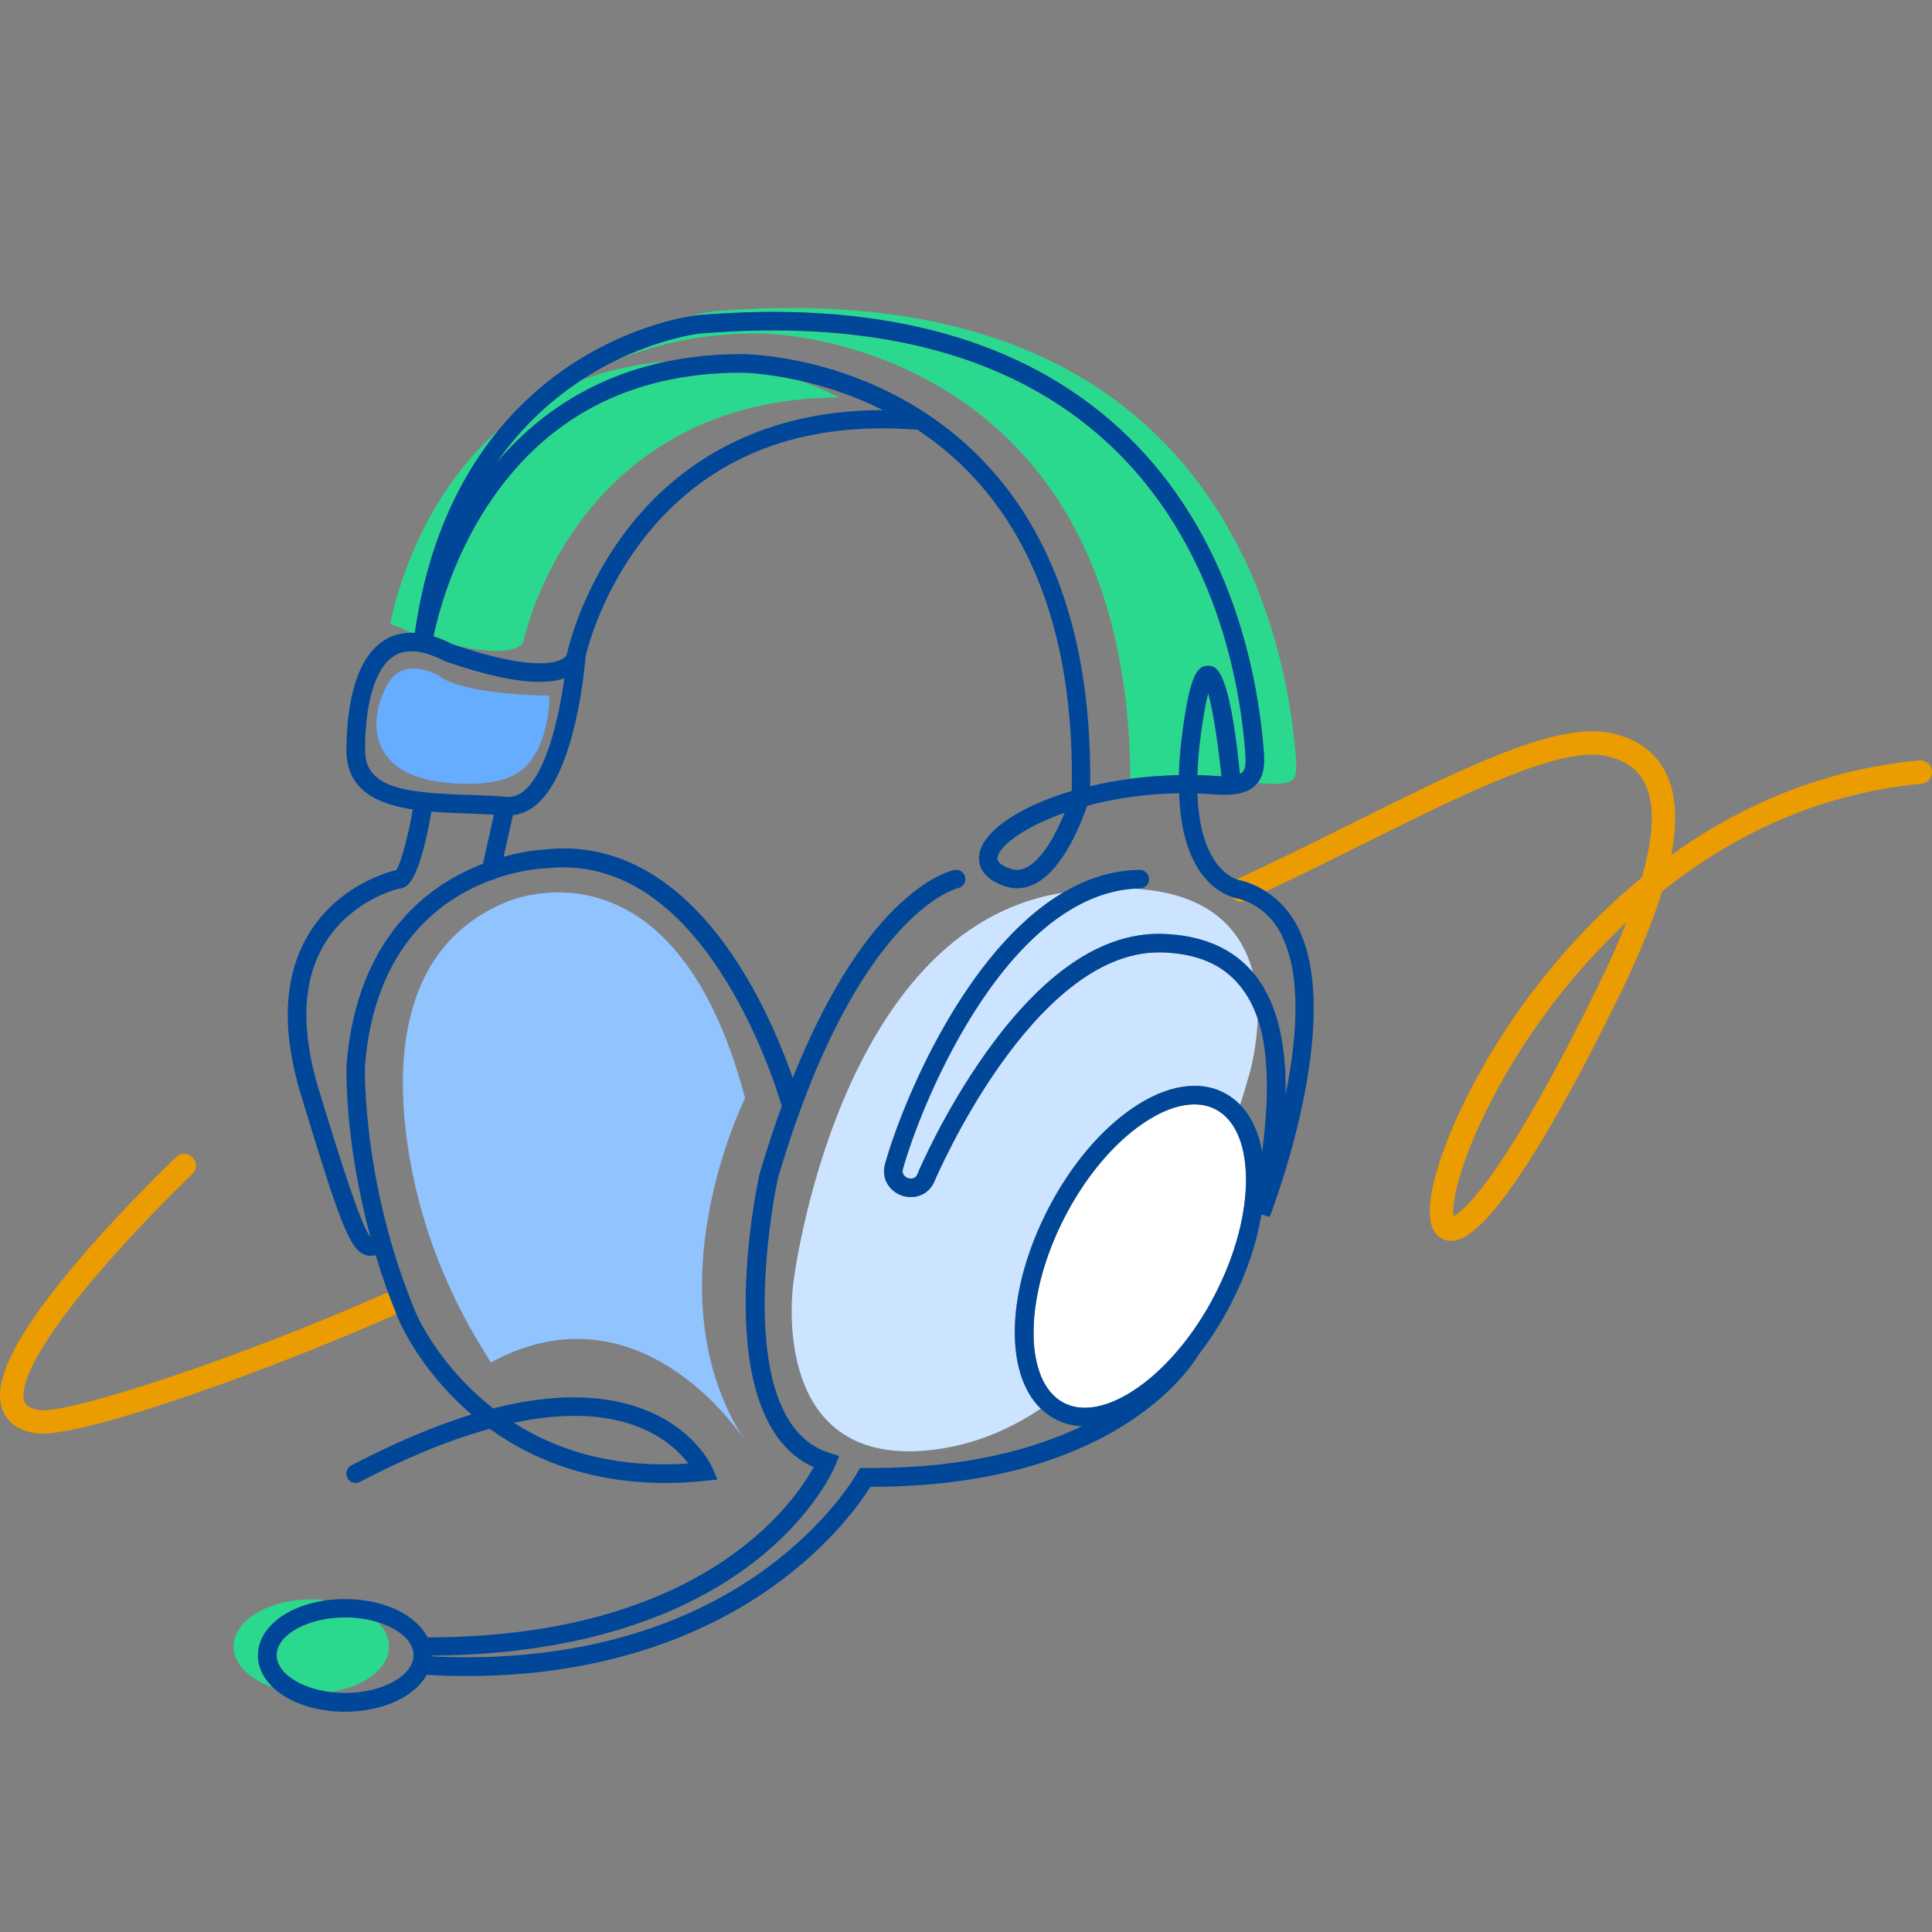 <?xml version="1.0" encoding="UTF-8"?>
<svg xmlns="http://www.w3.org/2000/svg" fill="none" height="64" viewBox="0 0 64 64" width="64">
  <rect x="0" y="0" width="64" height="64" fill="#808080" stroke="none"/>
  <path d="m10.791 53.01c-.156-.018-.314-.027-.478-.027-1.422 0-2.575.699-2.575 1.559 0 .585.533 1.094 1.321 1.361-.321-.302-.509-.67-.509-1.072 0-.903.944-1.637 2.241-1.821z" fill="#2bd98e"></path>
  <path d="m12.888 54.54c0-.294-.137-.569-.372-.803-.324-.1-.695-.158-1.083-.158-1.23 0-2.268.573-2.268 1.252 0 .586.775 1.093 1.778 1.221 1.117-.17 1.945-.78 1.945-1.51z" fill="#2bd98e"></path>
  <path d="m37.595 29.439c-1.265.069-3.126.798-5.092 3.729-1.409 2.101-2.292 4.474-2.591 5.546-.062.22.115.297.17.315.054.018.237.058.315-.152l.009-.022c.032-.076.855-2.018 2.251-3.975 1.91-2.679 3.878-4.005 5.863-3.941 1.301.042 2.304.474 2.986 1.282-.35-1.361-1.371-2.627-3.91-2.781z" fill="#cce4ff"></path>
  <path d="m26.279 42.513s-.88 6.076 4.487 5.529c1.385-.141 2.618-.647 3.708-1.377-1.214-1.178-1.151-3.912.247-6.62.731-1.417 1.719-2.597 2.783-3.327 1.12-.767 2.201-.951 3.043-.516.198.102.376.237.533.399.167-.515.249-.822.249-.822s.301-.905.332-2.032c-.163-.486-.371-.818-.57-1.068-.573-.721-1.421-1.09-2.591-1.128-.038 0-.075-.001-.114-.001-4.191 0-7.385 7.472-7.417 7.548-.197.507-.688.64-1.077.514-.397-.128-.721-.535-.573-1.064.564-2.018 2.654-7.058 5.889-8.974-7.516 1.16-8.93 12.937-8.93 12.937z" fill="#cce4ff"></path>
  <g fill="#2bd98e">
    <path d="m36.703 13.863c4.008 3.407 4.951 8.354 5.157 11.001.03.384.034.779-.207 1.077.096.005.192.01.289.018.051.004.1.006.145.008.342.013.538-.029.651-.084.043-.021.074-.043.096-.065.115-.115.121-.367.095-.709-.212-2.722-1.179-7.809-5.275-11.293-3.324-2.825-8.043-4.002-14.026-3.501-.005 0-.349.04-.899.184.223-.043.358-.057.379-.06 5.782-.486 10.354.666 13.597 3.423z"></path>
    <path d="m31.625 13.123c.671.439 1.338.973 1.97 1.621 2.526 2.588 3.818 6.305 3.849 11.056.517-.07 1.055-.113 1.606-.123.013-.458.054-.949.126-1.476.244-1.802.474-2.144.835-2.144h.013c.245.005.693.016 1.049 3.581.04-.019.069-.04.088-.061.108-.108.113-.345.088-.666-.198-2.551-1.105-7.318-4.943-10.58-3.113-2.647-7.535-3.751-13.142-3.279-.01 0-1.304.149-2.893.954 1.332-.588 2.933-.963 4.85-.963.163 0 3.378.029 6.505 2.082z"></path>
    <path d="m39.784 24.282c-.07.518-.108.981-.121 1.395.22.005.441.014.662.031.048.004.092.005.135.008-.109-1.056-.28-2.18-.441-2.748-.065.241-.146.644-.237 1.315z"></path>
    <path d="m16.535 14.223c-.701.612-1.327 1.344-1.877 2.198-1.15 1.787-1.601 3.587-1.735 4.247.197.062.402.146.614.255.038.013.074.025.11.038.032 0 .064 0 .096.003.433-3.068 1.542-5.231 2.792-6.742z"></path>
    <path d="m15.113 21.385c1.349.306 1.885.143 2.074.032.114-.066.146-.135.154-.159l-.004-.035.01-.004s.001-.008.004-.014c0-.001 0-.003.001-.003.048-.223.538-2.294 2.157-4.295 1.419-1.754 3.98-3.738 8.3-3.738-.449-.226-.89-.409-1.313-.56-1.134-.255-1.917-.264-1.935-.264-3.694 0-6.539 1.505-8.456 4.471-1.156 1.79-1.611 3.603-1.747 4.265.198.062.404.148.618.257.045.015.091.031.136.047z"></path>
    <path d="m22.105 11.972c-1.023.082-1.973.29-2.85.622-.027.018-.054.035-.083.054-1.075.722-1.98 1.612-2.713 2.663 1.209-1.424 3.013-2.8 5.644-3.34z"></path>
  </g>
  <path d="m63.577 25.189c-2.951.279-5.704 1.331-8.213 3.134.215-1.134.157-2.031-.17-2.704-.338-.697-.954-1.147-1.831-1.336-1.789-.389-4.925 1.174-8.558 2.983-1.25.622-2.542 1.266-3.843 1.861.106.04.178.048.184.049l.065.012c.268.082.512.196.736.338 1.087-.511 2.161-1.045 3.205-1.564 3.356-1.671 6.523-3.249 8.046-2.919.64.139 1.064.438 1.296.916.331.68.294 1.722-.108 3.114-.36.294-.715.605-1.064.933-3.147 2.949-4.706 6.164-5.23 7.41-.447 1.063-1.102 2.934-.459 3.523.067.062.214.165.433.165.123 0 .27-.032.439-.123 1.082-.577 2.921-3.446 5.176-8.08.617-1.268 1.076-2.39 1.377-3.371 2.597-2.074 5.481-3.273 8.589-3.567.214-.021.371-.21.35-.424-.021-.214-.21-.369-.424-.35zm-10.591 7.371c-2.491 5.118-4.131 7.349-4.837 7.731-.047-.292.054-1.13.662-2.574.505-1.2 2.008-4.298 5.046-7.144.006-.006.014-.013.021-.019-.244.618-.54 1.287-.89 2.006z" fill="#eb9c00"></path>
  <path d="m40.822 29.727c.1.123.266.174.42.124-.06-.023-.12-.047-.183-.067-.048-.006-.131-.022-.236-.057z" fill="#eb9c00"></path>
  <path d="m12.729 42.86c-4.578 2.034-10.462 4.01-11.443 3.848-.377-.062-.446-.209-.468-.257-.062-.131-.14-.551.476-1.62.577-1.002 1.636-2.346 3.063-3.886 1.084-1.169 2.004-2.045 2.013-2.053.156-.148.162-.394.014-.549-.148-.156-.394-.162-.55-.014-.009.009-.946.901-2.048 2.088-1.487 1.605-2.552 2.959-3.166 4.026-.595 1.034-.759 1.8-.504 2.341.176.372.527.605 1.043.691.065.01.14.015.227.015 1.765 0 7.826-2.216 11.661-3.921.031-.014.058-.032.084-.053-.095-.232-.183-.461-.267-.69-.044.003-.089.012-.134.031z" fill="#eb9c00"></path>
  <path d="m40.263 36.748c-.21-.109-.446-.162-.7-.162-.511 0-1.098.216-1.715.639-.981.673-1.899 1.774-2.584 3.102-1.361 2.636-1.371 5.451-.022 6.147.21.109.443.161.693.161 1.348 0 3.157-1.514 4.306-3.739.686-1.327 1.052-2.714 1.032-3.902-.018-1.121-.377-1.918-1.01-2.245z" fill="#fff"></path>
  <path d="m41.147 29.177c-.006 0-.078-.009-.184-.049-.159-.06-.399-.192-.63-.485-.308-.389-.622-1.094-.667-2.355.202.005.408.015.617.031.196.014.369.013.526 0h.021c.006 0 .013-.003.019-.004.332-.035.577-.135.749-.307.022-.022.039-.047.058-.07.241-.298.237-.693.207-1.077-.206-2.645-1.151-7.594-5.157-11.001-3.247-2.754-7.821-3.906-13.601-3.42-.021.003-.156.017-.379.06-.691.131-2.232.526-3.871 1.621-.743.496-1.558 1.178-2.321 2.102-1.248 1.511-2.358 3.674-2.792 6.742-.032-.001-.065-.003-.096-.003-.332-.004-.634.075-.903.24-1.102.671-1.266 2.574-1.266 3.647 0 1.318 1.002 1.785 2.199 1.967-.149.844-.39 1.778-.553 2.009h-.008c-.076.018-1.893.425-2.917 2.163-.804 1.366-.88 3.144-.228 5.283 1.343 4.403 1.652 5.328 2.306 5.328.053 0 .11-.008.169-.018.123.407.262.824.417 1.249.084.228.174.458.267.69.027.066.053.132.08.198.026.064.656 1.56 2.223 2.973.061.054.123.109.188.165-1.225.377-2.553.94-3.982 1.689-.15.079-.209.264-.13.415.054.105.162.165.272.165.048 0 .097-.012.142-.035 1.262-.661 2.771-1.338 4.299-1.759 1.516 1.093 3.84 2.068 7.131 1.724l.413-.043-.163-.382c-.023-.054-.594-1.347-2.394-1.987-1.343-.478-2.971-.472-4.869.013-.162-.127-.321-.259-.477-.399-1.474-1.321-2.082-2.756-2.088-2.771-1.755-4.201-1.69-7.986-1.686-8.163.314-4.005 2.547-5.565 4.194-6.172.052-.005.101-.022.144-.052.88-.302 1.562-.332 1.639-.334h.026c5.156-.596 7.538 6.963 7.806 7.875-.249.687-.495 1.431-.735 2.244l-.005.021c-.075.34-1.739 8.106 1.795 9.697-.644 1.176-3.685 5.635-12.79 5.638-.376-.745-1.444-1.269-2.736-1.269-.222 0-.435.015-.641.045-1.297.184-2.241.918-2.241 1.821 0 .402.187.77.509 1.072.516.483 1.378.794 2.373.794 1.264 0 2.313-.502 2.711-1.221.456.026.901.04 1.332.04 4.889 0 8.176-1.571 10.125-2.96 1.952-1.392 2.943-2.833 3.238-3.31h.029c7.998 0 10.553-3.882 10.855-4.392.386-.496.747-1.058 1.065-1.676.505-.979.848-1.993 1.004-2.951l.275.08c.101-.262 2.465-6.46.958-9.548-.259-.533-.622-.941-1.076-1.23-.223-.141-.468-.257-.736-.338l-.065-.012zm-20.164 18.031c.985.345 1.54.902 1.82 1.274-2.205.148-4.142-.306-5.78-1.351 1.396-.295 2.774-.34 3.961.076zm-9.551 8.874c-.167 0-.332-.012-.49-.031-1.003-.127-1.778-.634-1.778-1.221 0-.679 1.038-1.252 2.268-1.252.39 0 .759.058 1.083.158.699.216 1.185.63 1.185 1.094 0 .679-1.038 1.252-2.268 1.252zm28.895-30.375c-.222-.017-.443-.025-.662-.031.012-.413.049-.876.121-1.395.091-.67.174-1.073.237-1.315.161.568.332 1.691.441 2.748-.043-.001-.087-.004-.135-.008zm-21.154-13.06c.027-.018.054-.036.083-.054.346-.227.687-.422 1.016-.588 1.589-.805 2.882-.953 2.893-.954 5.607-.472 10.028.632 13.142 3.279 3.838 3.264 4.745 8.029 4.943 10.58.025.321.019.557-.088.666-.021.021-.049.041-.088.061-.355-3.566-.804-3.576-1.049-3.581-.004 0-.009 0-.013 0-.362 0-.591.342-.835 2.144-.071.527-.113 1.019-.126 1.476-.55.01-1.087.053-1.606.123-.463.062-.911.144-1.332.245.058-4.684-1.155-8.331-3.608-10.844-3.35-3.431-7.754-3.47-7.941-3.47-.89 0-1.707.087-2.457.24-2.632.54-4.435 1.916-5.644 3.34.732-1.052 1.637-1.942 2.713-2.663zm-3.065 4.169c1.917-2.968 4.762-4.471 8.456-4.471.018 0 .801.009 1.935.264.791.177 1.754.476 2.75.976-4.32 0-6.88 1.983-8.299 3.735-1.678 2.074-2.142 4.221-2.162 4.312l-.01.004.003.035c-.008.023-.04.092-.154.158-.245.143-1.076.376-3.512-.446-.045-.016-.089-.03-.136-.047-.214-.109-.42-.194-.618-.257.136-.661.591-2.474 1.747-4.265zm-.111 11.796c-.331.127-.679.288-1.033.495-1.436.837-3.207 2.587-3.484 6.172v.014c-.005.127-.069 2.523.791 5.677-.301-.31-1.038-2.671-1.711-4.877-.599-1.964-.543-3.573.166-4.785.803-1.373 2.224-1.803 2.481-1.87.082 0 .163-.025.236-.072.407-.264.699-1.612.848-2.478.4.034.807.047 1.195.061.305.01.598.021.875.038l-.363 1.628zm-.491-2.28c-2.061-.07-3.413-.21-3.413-1.484 0-1.609.354-2.748.972-3.124.403-.246.96-.188 1.656.171.006.004.014.005.021.008s.013.006.019.009c1.303.451 2.342.676 3.112.676.323 0 .596-.04.823-.12-.17 1.229-.573 3.085-1.327 3.721-.191.161-.388.229-.603.209-.395-.038-.815-.052-1.26-.067zm24.737 16.562c-1.148 2.225-2.958 3.739-4.306 3.739-.249 0-.482-.052-.693-.161-1.349-.696-1.339-3.511.022-6.147.686-1.327 1.603-2.429 2.584-3.102.617-.423 1.204-.639 1.715-.639.254 0 .49.053.7.162.632.327.99 1.124 1.01 2.245.019 1.19-.346 2.575-1.032 3.902zm2.231-11.87c.656 1.341.481 3.418.112 5.243.029-1.534-.216-2.969-1.012-3.971-.021-.026-.044-.052-.065-.078-.682-.807-1.685-1.239-2.986-1.282-1.984-.064-3.953 1.262-5.863 3.941-1.396 1.957-2.219 3.9-2.251 3.975l-.009.022c-.078.211-.261.17-.315.152-.056-.018-.232-.093-.17-.315.299-1.071 1.182-3.445 2.591-5.546 1.966-2.932 3.827-3.66 5.092-3.729.056-.003.11-.005.163-.006.17-.003.306-.141.303-.311-.003-.169-.139-.303-.307-.303h-.004c-.911.01-1.759.293-2.542.756-3.235 1.916-5.324 6.956-5.889 8.974-.148.529.176.936.573 1.064.389.126.88-.008 1.077-.514.032-.076 3.225-7.548 7.417-7.548.038 0 .075 0 .114.001 1.17.038 2.018.407 2.591 1.128.198.25.407.582.57 1.068.286.854.434 2.189.148 4.404-.118-.649-.365-1.177-.728-1.551-.157-.162-.334-.295-.533-.399-.842-.435-1.923-.252-3.043.516-1.063.728-2.052 1.91-2.783 3.327-1.399 2.709-1.462 5.441-.247 6.62.145.141.307.261.489.355.272.14.566.215.875.229-1.594.761-3.853 1.384-6.975 1.384-.065 0-.131 0-.196 0h-.184l-.088.159c-.009.017-.949 1.703-3.178 3.284-3.612 2.561-7.87 2.949-10.902 2.797 0-.009 0-.017 0-.026 3.133-.018 7.419-.59 10.656-3.098 2.024-1.568 2.671-3.14 2.698-3.207l.124-.308-.316-.1c-3.38-1.059-1.783-8.772-1.713-9.096 2.596-8.799 5.931-9.606 5.962-9.613.167-.032.276-.193.244-.359-.032-.167-.193-.275-.359-.244-.131.025-2.853.623-5.354 6.89-.295-.852-.84-2.223-1.677-3.577-1.787-2.893-4.049-4.273-6.537-3.991-.099.004-.635.036-1.363.24l.307-1.378c.279-.03.542-.146.781-.35 1.3-1.099 1.601-4.574 1.628-4.919.048-.206.534-2.189 2.05-4.053 2.107-2.591 5.117-3.748 8.943-3.444.577.382 1.148.84 1.686 1.392 2.36 2.421 3.512 5.979 3.424 10.573-1.698.504-2.897 1.292-3.056 2.062-.047.226-.06.781.819 1.087.143.049.285.074.426.074.205 0 .407-.052.607-.154.908-.469 1.501-1.956 1.715-2.578.871-.235 1.901-.397 3.046-.415.039 1.214.314 2.142.824 2.768.336.411.702.592.946.673.105.035.189.051.236.057.064.019.123.043.183.067.547.218.951.603 1.23 1.174zm-7.206-4.097c-.274.673-.723 1.529-1.257 1.804-.187.096-.362.111-.548.045-.308-.107-.45-.236-.419-.384.08-.39.897-1.002 2.225-1.467z" fill="#004799"></path>
  <path d="m16.734 29.895c-3.379 1.428-3.676 5.046-3.222 8.098.352 2.373 1.212 4.643 2.468 6.686l.279.454c5.038-2.733 8.423 2.597 8.423 2.597-3.212-4.92 0-11.354 0-11.354-2.391-9.03-7.947-6.482-7.947-6.482z" fill="#91c4ff"></path>
  <path d="m18.196 23.044s-2.834-.005-3.683-.675c0 0-1.143-.658-1.671.294-.699 1.262-.521 2.802 1.443 3.191 0 0 2.129.428 3.05-.389.894-.793.862-2.421.862-2.421z" fill="#66adff"></path>
</svg>

